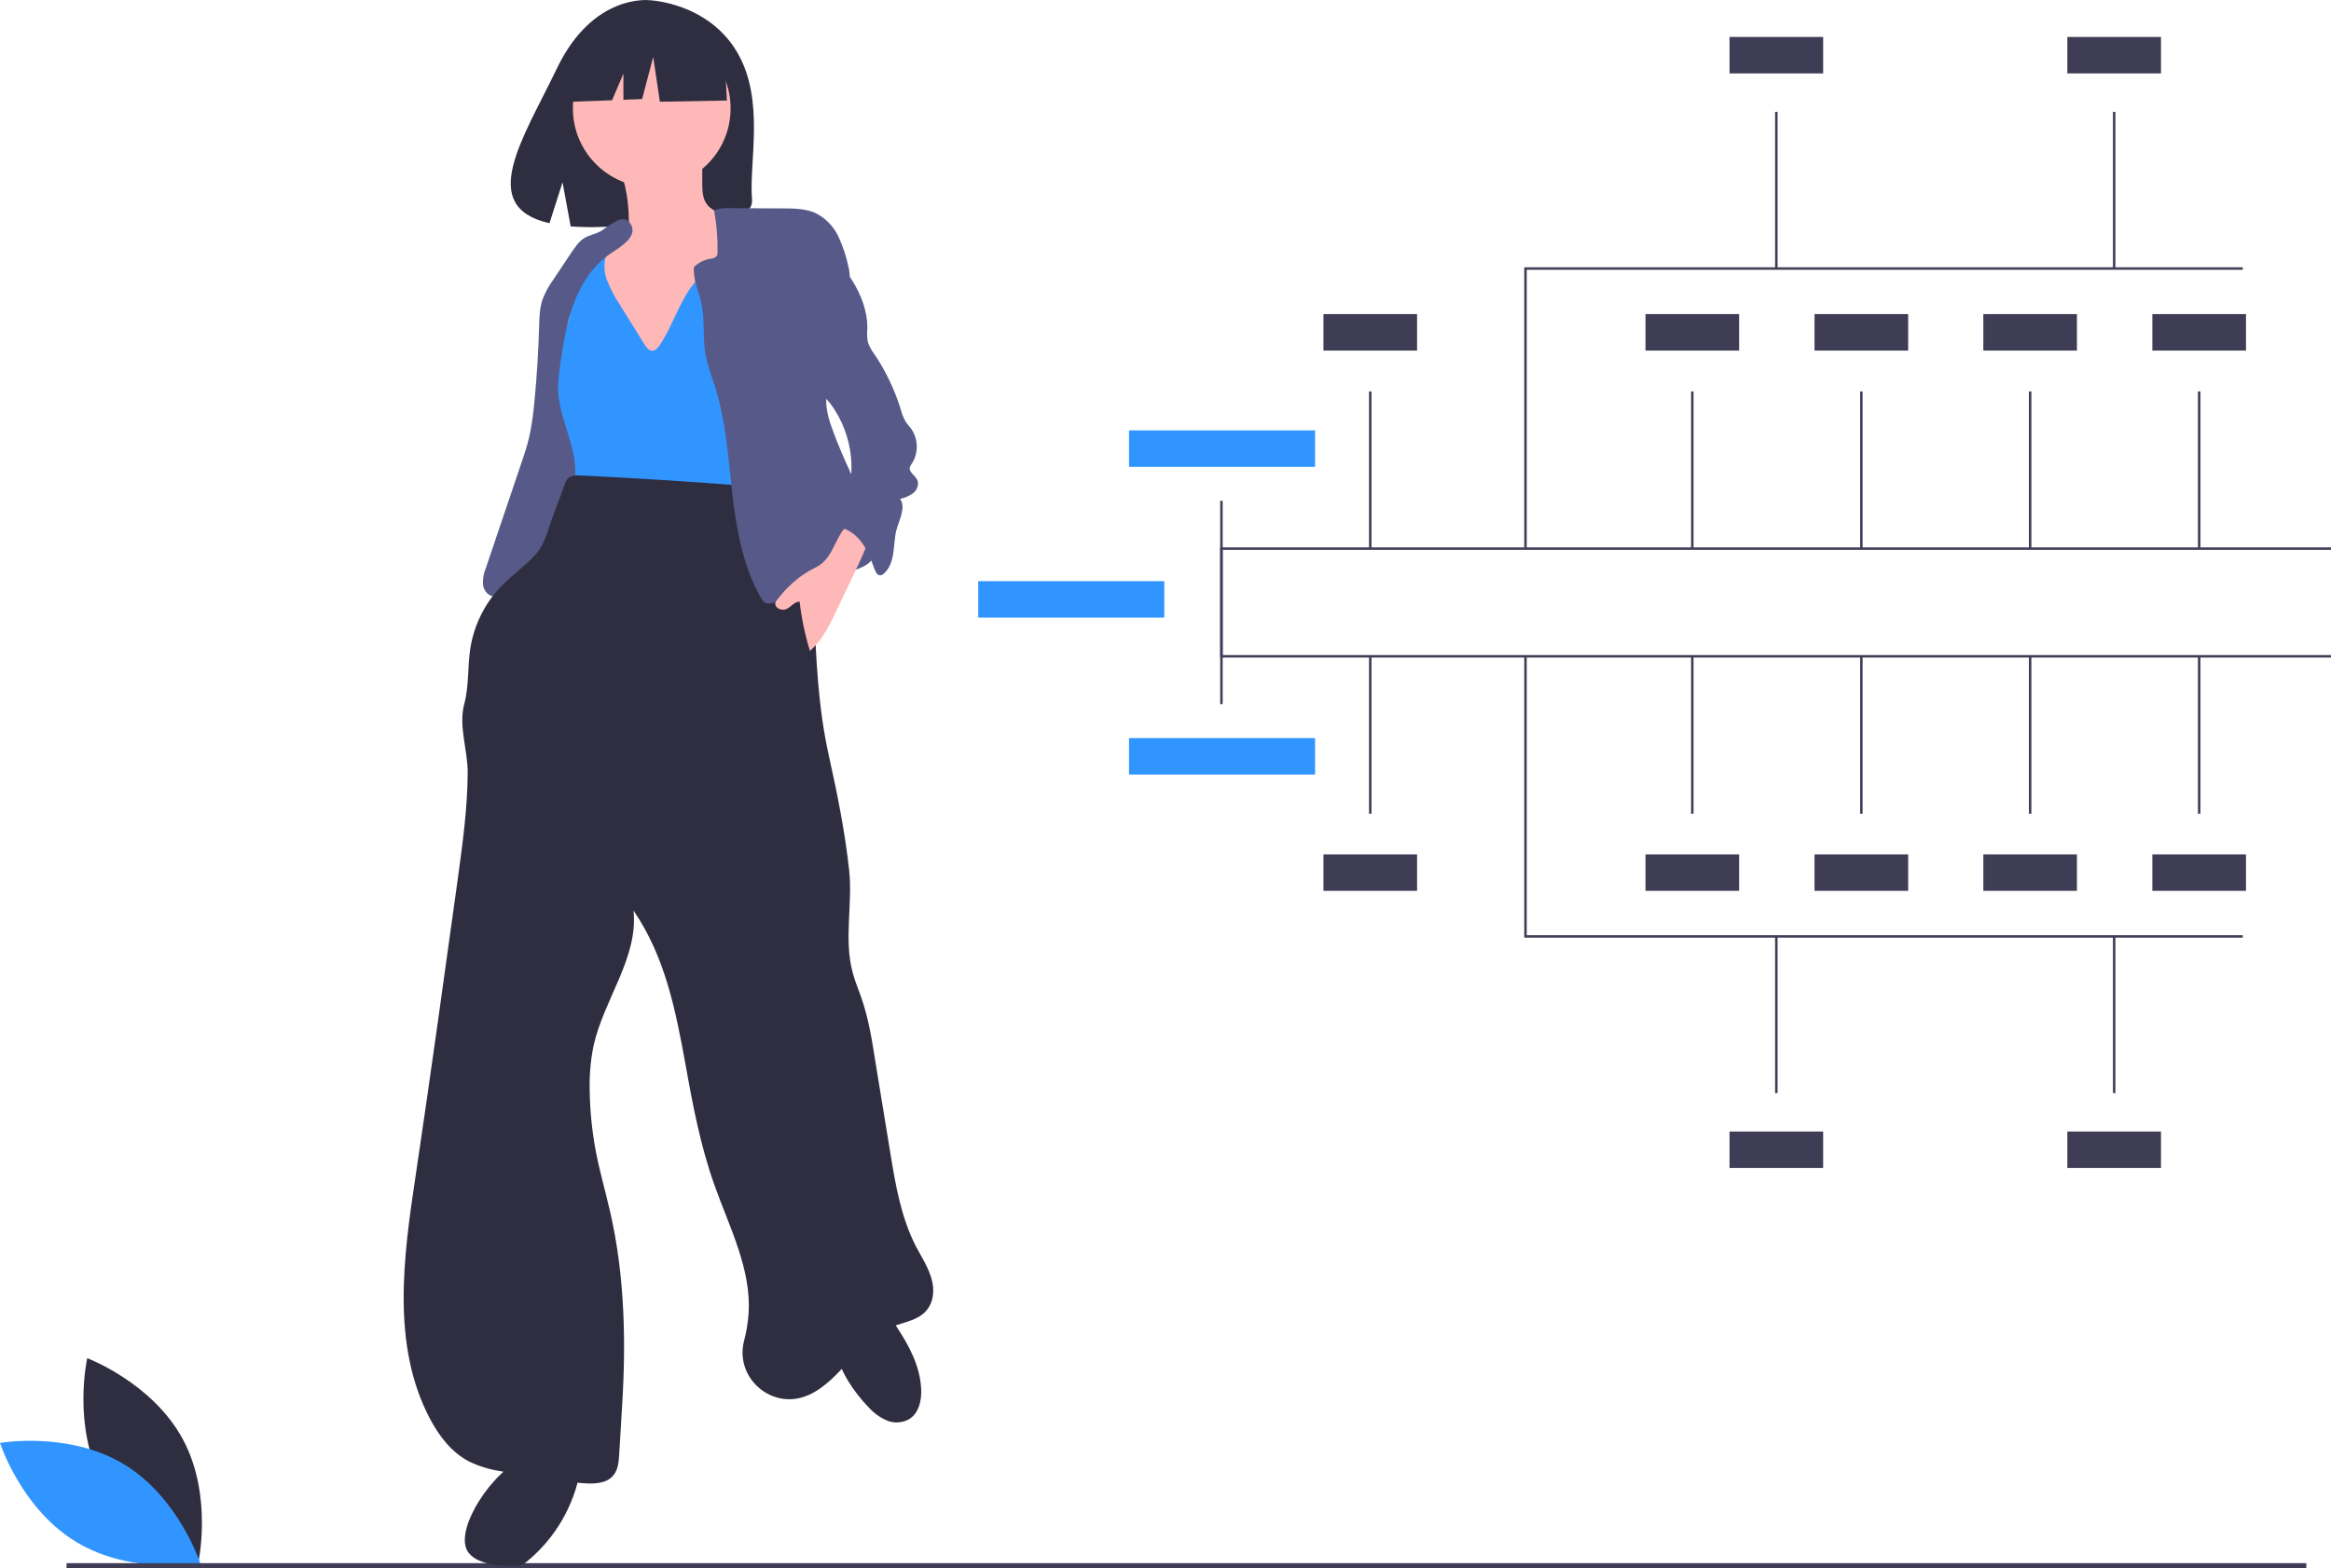 <?xml version="1.0" encoding="utf-8"?>
<!-- Generator: Adobe Illustrator 24.2.3, SVG Export Plug-In . SVG Version: 6.00 Build 0)  -->
<svg version="1.1" id="a3d63ade-9d52-45e1-91e7-e418fb2122b3"
	 xmlns="http://www.w3.org/2000/svg" xmlns:xlink="http://www.w3.org/1999/xlink" x="0px" y="0px" viewBox="0 0 946 636.5"
	 style="enable-background:new 0 0 946 636.5;" xml:space="preserve">
<style type="text/css">
	.st0{fill:#2F2E41;}
	.st1{fill:#3195FF;}
	.st2{fill:#3F3D56;}
	.st3{fill:#FFB8B8;}
	.st4{fill:#575A88;}
</style>
<path class="st0" d="M41.6,601.8c12.4,23,38.8,32.9,38.8,32.9s6.2-27.5-6.2-50.5s-38.8-32.9-38.8-32.9S29.2,578.8,41.6,601.8z"/>
<path class="st1" d="M50.2,594.3c22.4,13.5,31.1,40.3,31.1,40.3s-27.7,4.9-50.2-8.6S0,585.7,0,585.7S27.7,580.8,50.2,594.3z"/>
<rect x="27" y="634.5" class="st2" width="909" height="2"/>
<rect x="458.2" y="174.7" class="st1" width="75.5" height="14.8"/>
<rect x="397" y="235.9" class="st1" width="75.5" height="14.8"/>
<rect x="537.1" y="346.8" class="st2" width="38" height="14.8"/>
<rect x="667.8" y="346.8" class="st2" width="38" height="14.8"/>
<rect x="736.4" y="346.8" class="st2" width="38" height="14.8"/>
<rect x="701.9" y="459.3" class="st2" width="38" height="14.8"/>
<rect x="839" y="459.3" class="st2" width="38" height="14.8"/>
<rect x="804.9" y="346.8" class="st2" width="38" height="14.8"/>
<rect x="873.5" y="346.8" class="st2" width="38" height="14.8"/>
<polygon class="st2" points="946,266.9 495.2,266.9 495.2,203.3 496.2,203.3 496.2,265.9 946,265.9 "/>
<polygon class="st2" points="910.2,380.6 618.6,380.6 618.6,266.6 619.6,266.6 619.6,379.6 910.2,379.6 "/>
<rect x="555.6" y="266.7" class="st2" width="1" height="63.6"/>
<rect x="686.3" y="266.7" class="st2" width="1" height="63.6"/>
<rect x="754.9" y="266.7" class="st2" width="1" height="63.6"/>
<rect x="823.4" y="266.7" class="st2" width="1" height="63.6"/>
<rect x="892" y="266.7" class="st2" width="1" height="63.6"/>
<rect x="720.4" y="380.1" class="st2" width="1" height="63.6"/>
<rect x="857.5" y="380.1" class="st2" width="1" height="63.6"/>
<rect x="458.2" y="299.6" class="st1" width="75.5" height="14.8"/>
<rect x="537.1" y="127.5" class="st2" width="38" height="14.8"/>
<rect x="667.8" y="127.5" class="st2" width="38" height="14.8"/>
<rect x="736.4" y="127.5" class="st2" width="38" height="14.8"/>
<rect x="701.9" y="15" class="st2" width="38" height="14.8"/>
<rect x="839" y="15" class="st2" width="38" height="14.8"/>
<rect x="804.9" y="127.5" class="st2" width="38" height="14.8"/>
<rect x="873.5" y="127.5" class="st2" width="38" height="14.8"/>
<polygon class="st2" points="946,222.2 495.2,222.2 495.2,285.8 496.2,285.8 496.2,223.2 946,223.2 "/>
<polygon class="st2" points="910.2,108.5 618.6,108.5 618.6,222.5 619.6,222.5 619.6,109.5 910.2,109.5 "/>
<rect x="555.6" y="158.9" class="st2" width="1" height="63.6"/>
<rect x="686.3" y="158.9" class="st2" width="1" height="63.6"/>
<rect x="754.9" y="158.9" class="st2" width="1" height="63.6"/>
<rect x="823.4" y="158.9" class="st2" width="1" height="63.6"/>
<rect x="892" y="158.9" class="st2" width="1" height="63.6"/>
<rect x="720.4" y="45.4" class="st2" width="1" height="63.6"/>
<rect x="857.5" y="45.4" class="st2" width="1" height="63.6"/>
<path class="st0" d="M299.1,21.1c-11.9-20.1-35.4-21-35.4-21S240.7-2.9,226,27.8c-13.7,28.5-32.7,56.1-3,62.8l5.3-16.6l3.3,17.9
	c4.2,0.3,8.4,0.4,12.7,0.2c31.7-1,61.9,0.3,60.9-11.1C303.9,65.8,310.6,40.5,299.1,21.1z"/>
<path class="st3" d="M255.2,89.6c0.1,2.3,0,4.7-1.1,6.6c-2.2,3.9-7.7,4.5-10.9,7.5c-3.4,3.2-3.8,8.5-4,13.2
	c-0.2,4.9-0.3,10,1.5,14.6c1.1,2.5,2.5,4.9,4.2,7.1c2,2.9,4,5.8,6.1,8.6c1.1,1.6,2.3,3.1,3.6,4.5c3.6,3.7,8.6,5.8,13.6,7.2
	c3.2,0.9,6.7,1.7,9.9,0.7c2.1-0.8,4.1-2,5.8-3.5c2.5-1.8,4.7-3.9,6.5-6.3c2.7-3.9,3.4-8.8,4-13.5c1.6-13.9,2.3-27.9,1.9-41.9
	c0.1-1.5-0.2-3-0.8-4.5c-1.7-3.2-6.1-3.9-8.4-6.7c-2-2.4-2.1-5.8-2.1-8.9l0-7.9c0.1-0.7-0.1-1.3-0.4-1.9c-0.6-0.6-1.4-1-2.3-1.1
	c-4.9-0.8-9.9-1.2-14.9-1c-4,0.1-11.8-0.2-15.3,2c-3.2,2,0.8,7.7,1.5,10.9C254.7,80.1,255.2,84.9,255.2,89.6z"/>
<path class="st0" d="M189.5,619.7c-1,3.5-1.5,7.6,0.6,10.5c1.2,1.5,2.7,2.6,4.5,3.3c4.5,1.9,9.4,2.3,14.3,2.1
	c1.9,0.1,3.7-0.6,5.1-1.9c11.3-9.3,18.9-22.4,21.5-36.8c0.2-0.7,0.2-1.5-0.1-2.3c-0.4-0.6-0.9-1-1.5-1.3c-2.5-1.6-5.2-2.8-8-3.7
	C210.4,585.7,193.3,606.7,189.5,619.7z"/>
<path class="st0" d="M352,570.7c2.1,2.4,4.6,4.4,7.5,5.7c2.9,1.4,6.3,1.3,9.2-0.2c4.3-2.4,5.5-8.1,5.1-13c-0.6-9.1-5-17.2-9.9-24.6
	c-1.6-2.3-5.1-9.3-8.1-9.4c-1.5,0-6.9,5.2-8.4,6.2c-5.4,3.7-9.1,6.3-8,13.3C340.8,556.7,346.7,565.1,352,570.7z"/>
<circle class="st3" cx="264.5" cy="44" r="32"/>
<path class="st1" d="M251.3,123.3c-2-3-3.7-6.3-5-9.7c-1.3-3.4-1.3-7.2-0.1-10.7c-3.5-2-8.2-0.4-10.7,2.7s-3.3,7.3-3.5,11.3
	s0,8-0.9,11.9c-1.9,8.6-9.1,15.7-9.6,24.6c-0.5,8.7,5.4,16.3,8.4,24.4c1.8,5.1,2.5,10.5,2.2,15.9c-0.1,1.7-0.2,3.7,1,5
	c0.6,0.6,1.4,1,2.2,1.2c14.1,5,29.4,5.4,44.4,5.8l24.7,0.6c1.5,0.2,3-0.1,4.4-0.7c2.2-1.4,2.5-4.4,2.6-7c0.3-22.4-0.6-44.9-1.6-67.3
	c-0.3-8.1-0.7-16.3-2.4-24.2c-0.4-2-1.2-4.3-3-5.2c-1.6-0.8-3.5-0.3-5.1,0.3c-7.7,2.9-14.3,8-19,14.6c-5.1,7.2-7.6,15.9-12.5,23.2
	c-3.6,5.3-5.7,0.7-8.1-3.2C256.9,132.3,254.1,127.8,251.3,123.3z"/>
<path class="st4" d="M243.1,94.2c-1.9,0.9-4.1,1.3-5.9,2.4c-2.2,1.3-3.6,3.5-5.1,5.6l-7.6,11.4c-1.8,2.4-3.2,5.1-4.3,7.9
	c-1.2,3.5-1.3,7.2-1.4,10.8c-0.3,10.2-0.9,20.3-1.9,30.5c-0.4,4.9-1.1,9.7-2.1,14.5c-0.9,3.9-2.2,7.7-3.5,11.5l-14.1,41.7
	c-0.9,2.1-1.3,4.3-1.2,6.6c0.2,2.2,1.7,4.5,3.9,4.9c1.5,0.1,2.9-0.2,4.2-0.9c5.4-2.2,10.7-4.9,14.8-9c6.8-6.7,9.5-16.4,12-25.7
	c1.3-4.9,2.6-9.9,2.6-14.9c0-11.5-6.8-22.2-7-33.7c0-3.1,0.3-6.2,0.8-9.3c1.2-8.4,2.5-16.8,5.4-24.8s7.6-15.5,14.5-20.4
	c3.3-2.3,12.2-7,8.7-12.4C252.8,85.7,246.5,92.6,243.1,94.2z"/>
<path class="st0" d="M304.8,197.4c-22.9-1.8-45.9-3.3-68.9-4.4c-1.9-0.1-4.1-0.1-5.5,1.3c-0.6,0.7-1,1.5-1.2,2.3l-4.9,13.2
	c-2.2,5.9-3.2,11.4-7.5,15.9s-9.5,8.2-13.8,12.7c-6.4,6.8-10.6,15.4-12.1,24.6c-1.2,7.6-0.5,15.4-2.5,22.8
	c-2.4,9.1,1.5,18.7,1.4,28.1c-0.1,14.1-2,28.1-3.9,42c-5.6,40.4-11.2,80.9-17.2,121.2c-5,33.1-9.9,68.9,5.7,98.6
	c3.7,7.1,8.8,13.8,15.9,17.5c3.9,1.9,8.1,3.2,12.4,3.9c11,2.3,22.2,4,33.4,4.9c4.5,0.4,9.9,0.4,12.8-3.1c2-2.4,2.2-5.6,2.4-8.7
	l1.2-20c1.6-25.8,1-52.6-4.8-77.9c-1.9-8.5-4.4-16.9-6-25.5c-1.5-8.1-2.3-16.4-2.4-24.7c-0.1-5.9,0.4-11.9,1.6-17.7
	c4.2-18.8,18.2-35.7,16.2-54.8c12.9,18.9,17.1,40.5,21.2,63c2.9,16.4,6.1,32.9,11.7,48.6c6.1,17.1,15,34.1,13.8,52.1
	c-0.3,3.8-0.9,7.5-1.9,11.2c-3.7,15.2,11.8,28.2,26.1,21.8c0.1,0,0.2-0.1,0.3-0.1c13.2-6.1,19.8-22.1,33.3-27.5
	c6.2-2.5,14-2.9,16.5-10.6c0.6-1.8,0.7-3.6,0.6-5.5c-0.6-6.2-4.1-11.2-6.9-16.5c-6-11.6-8.3-24.7-10.4-37.6
	c-2.1-12.8-4.2-25.6-6.3-38.5c-1.3-8.4-2.7-16.8-5.5-24.9c-1.2-3.5-2.7-6.9-3.6-10.5c-3.6-13.4,0.1-27.7-1.4-41.5
	c-1.7-15.5-4.8-31-8.2-46.2c-4.4-19.8-5.3-40.1-6-60.3c-0.3-8-0.6-16.3-3.6-23.7C322.3,212.5,313.9,204.1,304.8,197.4z"/>
<polygon class="st0" points="293.9,19.2 270.6,7 238.5,12 231.8,41.3 248.4,40.7 253,29.9 253,40.5 260.6,40.2 265.1,23.1 
	267.8,41.3 295,40.8 "/>
<path class="st4" d="M281.6,108.4c1.9-1.8,4.3-3,6.8-3.4c0.9,0,1.8-0.4,2.4-1c0.3-0.5,0.5-1.2,0.4-1.8c0.1-5.6-0.4-11.3-1.4-16.8
	c2.2-0.8,4.5-1.1,6.9-0.9l21.5,0.1c4.3,0,8.8,0.1,12.8,1.9c4,2,7.3,5.4,9.2,9.4c1.9,4.1,3.3,8.3,4.2,12.7
	c2.6,11.1-6.6,22.2-7.5,33.5c-0.2,3.3,0,6.6-0.3,9.8c-0.3,3.4-1.3,6.8-1.3,10.2c-0.1,4.3,1.1,8.4,2.6,12.4
	c4.4,12.3,10.6,23.8,15.6,35.8c1.3,2.7,2.2,5.7,2.6,8.7c0.4,3-0.5,6.1-2.4,8.5c-2.1,2.4-5.3,3.3-8.3,4.5c-3.7,1.4-7.3,3.2-10.6,5.4
	c-1.3,1-2.8,1.8-4.3,2.5c-1.5,0.5-3,0.8-4.6,1c-4,0.8-7.8,2.4-11.6,3.6c-1.3,0.4-2.7,0.8-3.9,0.1c-0.6-0.5-1.2-1.1-1.5-1.8
	c-7.4-12.8-10-27.8-11.7-42.4s-2.6-29.6-7.1-43.7c-1.4-4.3-3.1-8.5-3.8-12.9c-1.1-6.4-0.3-13-1.4-19.4
	C283.9,118.7,281.2,114.1,281.6,108.4z"/>
<path class="st3" d="M330.7,230.5c-6.4,3.1-11.5,7.9-15.8,13.6c-0.9,1.2,0.3,3.4,3,3.4c2.5,0,4-3.3,6.6-3.3c0.8,6.8,2.2,13.5,4.2,20
	c5.1-4.4,8.1-10.7,11-16.8l5.7-12c2.1-4.4,4.2-8.8,6.1-13.3c0.5-1.1,0.8-2.2,0.9-3.4c0.2-7.7-7.4-7.8-10.7-2.9
	C338.2,221.1,337.1,227.5,330.7,230.5z"/>
<path class="st4" d="M332.1,97.4c4.9,5.1,9.8,10.2,13.6,16.2s6.4,12.8,6.3,19.9c-0.2,1.8-0.1,3.6,0.2,5.4c0.6,1.6,1.4,3.2,2.4,4.5
	c4.8,7,8.5,14.8,11,22.9c0.4,1.6,1,3.2,1.8,4.6c0.7,1.2,1.7,2.2,2.5,3.3c2.8,4.2,2.9,9.7,0.2,13.9c-0.4,0.5-0.7,1.1-0.9,1.7
	c-0.3,1.9,2.1,3.1,3,4.9c0.9,1.8,0,4.1-1.5,5.4c-1.6,1.2-3.5,2-5.4,2.4c2.5,3.6-0.5,8.7-1.6,13c-0.7,3-0.7,6.1-1.2,9.2
	s-1.5,6.2-3.9,8.2c-0.3,0.3-0.7,0.5-1.1,0.6c-1.3,0.3-2.2-1.3-2.6-2.5c-1.4-3.9-2.9-7.8-5.4-11.1s-6.3-5.9-10.4-5.9
	c-0.7-1.7-0.5-3.5,0.4-5.1c0.8-1.6,2-2.9,3-4.4c1.2-2.1,1.9-4.3,2.3-6.6c2-10.7,0-21.8-5.8-31.1c-1.3-2.2-2.9-4.2-4.8-6
	c-2-1.9-4.4-3.4-6.2-5.5c-2.9-3.4-4.6-7.6-5-12c-0.3-4.4-0.2-8.8,0.4-13.2c0.8-8.7,1.9-17.4,3.2-26.1c0.1-1.1,0.4-2.2,0.9-3.3
	C328.5,98.8,330.2,98.3,332.1,97.4z"/>
</svg>
